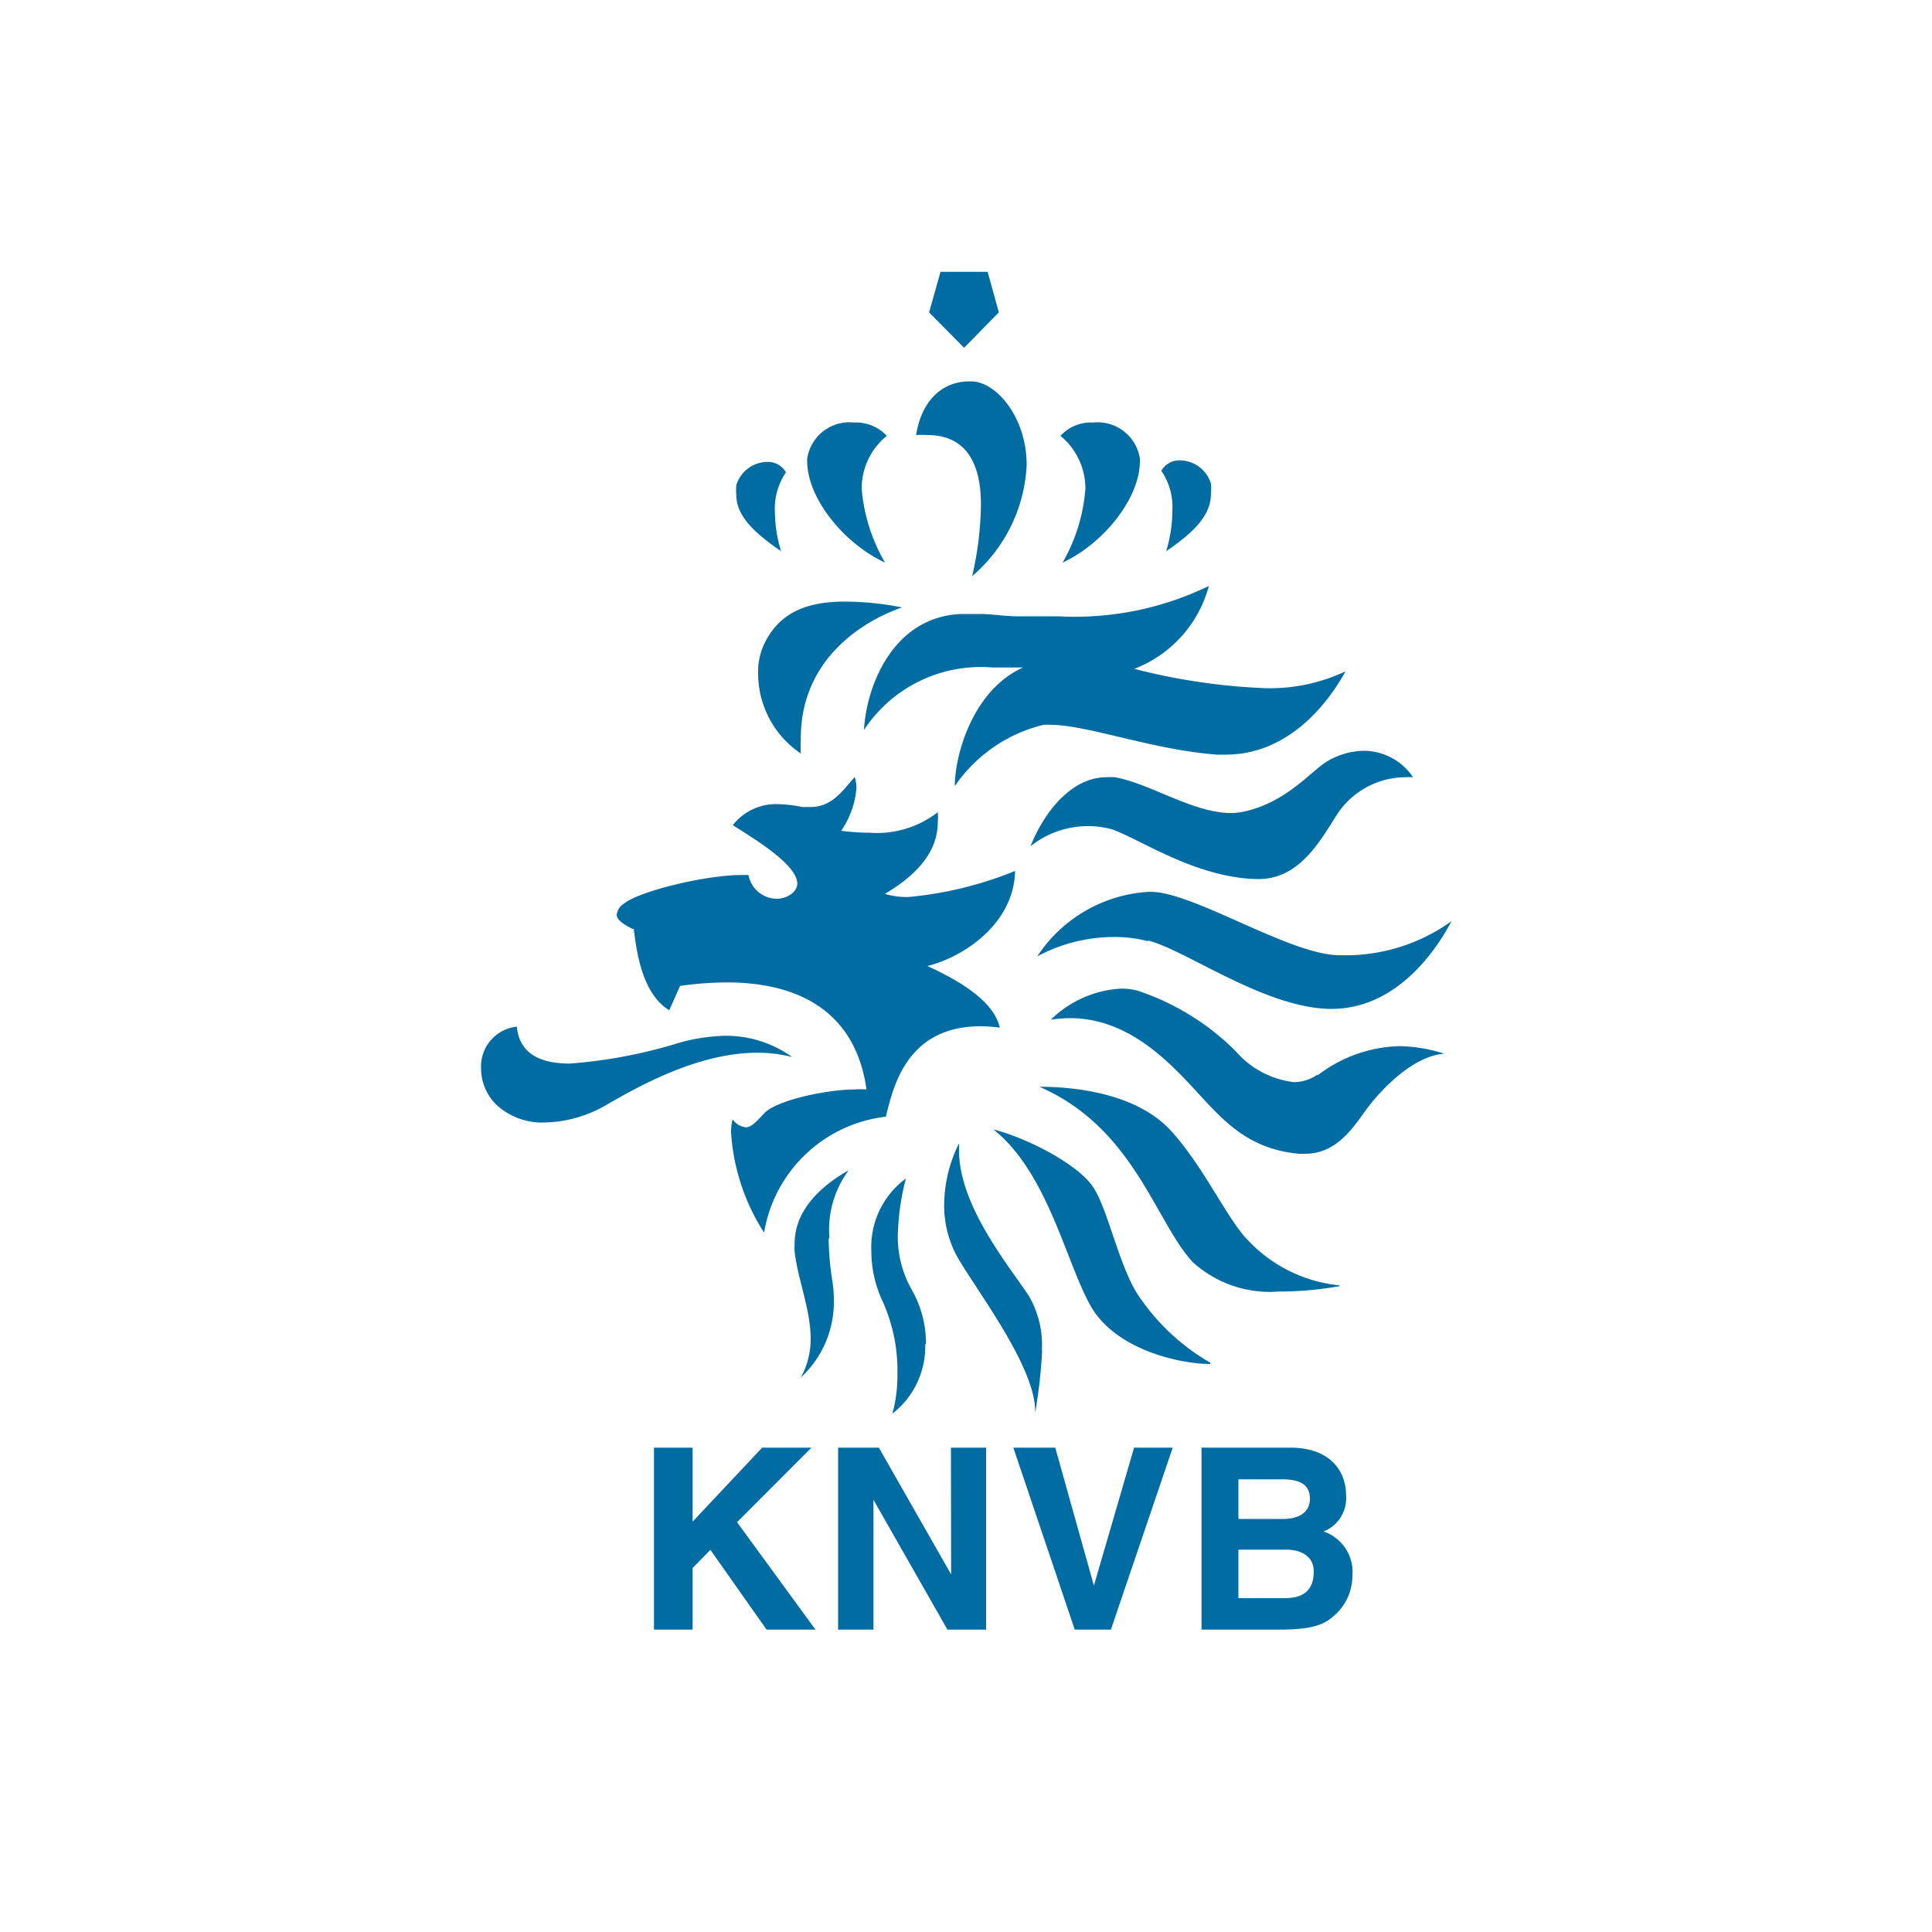 <svg xmlns="http://www.w3.org/2000/svg" data-name="Layer 1" viewBox="0 0 100 100">
  <path fill="#016ca2"
    d="M48 22.52a4 4 0 00-.58 0c.24-1.6 1.2-2.78 2.77-2.78h.13c1.25.05 2.82 1.84 2.82 4.34a8.06 8.06 0 01-2.82 5.74 17.17 17.17 0 00.45-3.55c.04-2.04-.6-3.75-2.77-3.75zm7 6.6c2.14-1 4-3.34 4-5.25a.57.57 0 000-.13 2.21 2.21 0 00-2.41-1.87 2.13 2.13 0 00-1.7.69 3.53 3.53 0 011.29 2.74A9.07 9.07 0 0155 29.12zm-3.3-12.95l-.58-2.1h-2.44l-.59 2.1L49.9 18zm8.66 12.36c1.6-1.09 2.32-1.94 2.32-3a2.81 2.81 0 000-.49 1.69 1.69 0 00-1.57-1.21 1.07 1.07 0 00-1 .54 3.32 3.32 0 01.57 2.08 7.19 7.19 0 01-.32 2.08zm-14.55.59a9.07 9.07 0 01-1.21-3.82 3.51 3.51 0 011.3-2.74 2.16 2.16 0 00-1.7-.69 2.21 2.21 0 00-2.42 1.87.57.57 0 000 .13c0 1.91 1.89 4.26 4.03 5.25zm-5.38-.59a6.86 6.86 0 01-.32-2 3.32 3.32 0 01.57-2.08 1.07 1.07 0 00-1-.54 1.69 1.69 0 00-1.57 1.21 2.81 2.81 0 000 .49c0 .98.72 1.83 2.32 2.92zm-.83 4.71a3.34 3.34 0 00-.36 1.58A5 5 0 0041.45 39a7.09 7.09 0 010-.79c0-4.08 3.19-6.06 5.24-6.77a15.55 15.55 0 00-2.78-.3c-2.55-.05-3.67.86-4.31 2.1zm11.12-1.46h-1c-3.54.17-4.88 3.78-5 6a7.24 7.24 0 016.65-3.23h1.58c-2.61 1.18-3.53 4.54-3.53 6.14A7.77 7.77 0 0154 37.52a2.77 2.77 0 01.42 0c1.84 0 5.32 1.31 8.58 1.54h.44c3.27 0 5.32-2.69 6.2-4.31a9.17 9.17 0 01-4.16.87 32.3 32.3 0 01-6.77-1 6.36 6.36 0 003.86-4.29 15.88 15.88 0 01-7.78 1.57h-2.1c-.68 0-1.36-.12-1.97-.12zM64.42 42a3 3 0 01-.73.08c-1.94 0-4.23-1.56-6-1.85a3 3 0 00-.42 0c-1.82 0-3.23 1.81-3.93 3.57a4.77 4.77 0 014.16-.89c1.39.44 4.35 2.53 7.57 2.59h.07c2.22 0 3.28-2.16 4.15-3.47a4.26 4.26 0 013.41-1.8 3.15 3.15 0 01.44 0 3.09 3.09 0 00-2.56-1.37 3.82 3.82 0 00-2 .62c-.88.61-2.09 2.06-4.16 2.52zm-5 6.68c2 .51 6 3.47 9.4 3.54h.1c3.35 0 5.4-3 6.21-4.54a9.38 9.38 0 01-5.8 1.76c-2.53 0-7.44-3.21-9.71-3.28h-.14a7.42 7.42 0 00-5.79 3.34 8.41 8.41 0 014-1 6.72 6.72 0 011.74.22zm8.77 6.94a2.1 2.1 0 01-1.22.39 4.69 4.69 0 01-3-1.59 12.94 12.94 0 00-5.11-3.15 3.31 3.31 0 00-.83-.1 5.64 5.64 0 00-3.64 1.61 7 7 0 011-.08c2.93 0 5 2.14 6.37 3.61 1.51 1.64 2.78 3.16 5.48 3.41h.3c1.81 0 2.65-1.63 3.36-2.53s2.27-2.53 3.85-2.65a7.73 7.73 0 00-2.34-.39 7.23 7.23 0 00-4.21 1.51zm1.14 10.91a7.51 7.51 0 01-4.73-2.33c-1.07-1.07-2.27-3.79-4-5.68s-4.85-2.27-6.8-2.27c4.91 2.14 6 7 7.94 9.08a5.94 5.94 0 004.47 1.52 17.82 17.82 0 003.13-.28zm-6.69 4a11.19 11.19 0 01-3.53-3.21c-1.13-1.45-1.7-4.61-2.52-5.86s-3.54-2.59-5.17-3c2.78 2.21 3.72 6.75 5 9.08s4.66 3.06 6.23 3.06zm-8.71-.67a5.05 5.05 0 00-.68-2.79c-1-1.51-3.6-4.64-3.61-7.5v-.39a7.22 7.22 0 00-.77 3.16 5.5 5.5 0 00.71 2.77c1.06 1.81 4 5.65 4 7.93v.08a26.68 26.68 0 00.36-3.19zm-6-.33a5.66 5.66 0 00-.74-2.78 5.51 5.51 0 01-.72-2.75 12.59 12.59 0 01.42-3 4.4 4.4 0 00-1.79 3.75 6.13 6.13 0 00.59 2.62 8.7 8.7 0 01.76 3.73 7.45 7.45 0 01-.26 2.07 4.4 4.4 0 001.7-3.57zm-5-5.47a5.16 5.16 0 011-3.49c-1.34.76-2.8 2-2.8 3.8a3.22 3.22 0 000 .43c.17 1.43.83 3 .83 4.5a4.13 4.13 0 01-.51 2 5.32 5.32 0 001.71-4 6.16 6.16 0 00-.07-.95 15.14 15.14 0 01-.2-2.22zm-10.13-16c.13 1 .38 3.35 1.84 4.23l.56-1.26a17.72 17.72 0 012.43-.18c3 0 6.58 1 7.22 5.54a3.25 3.25 0 00-.57 0c-1.52 0-4.12.57-4.73 1.24-.41.44-.67.72-.95.72a1 1 0 01-.68-.41 2.67 2.67 0 00-.08.67 10.8 10.8 0 001.71 5.19 7.23 7.23 0 016.3-6c.36-1.4 1-4.68 4.9-4.68a7.78 7.78 0 011 .07c-.32-1.44-2.27-2.51-3.75-3.19 1.83-.45 4.48-2.15 4.54-4.92A19.21 19.21 0 0147 46.43a4.15 4.15 0 01-1.2-.16c1.16-.7 2.74-1.87 2.74-3.72a3 3 0 000-.51A5.13 5.13 0 0145 43.1a11.09 11.09 0 01-1.46-.1 4.57 4.57 0 00.79-2.2 1.9 1.9 0 00-.09-.58c-.57.62-1.13 1.55-2.29 1.55h-.42a7.42 7.42 0 00-1.33-.15 2.84 2.84 0 00-2.27 1.09c1.08.69 3.28 2 3.34 3 0 .46-.52.81-1.09.81a1.51 1.51 0 01-1.44-1.23h-.36c-1.83 0-5.24.82-6.07 1.47a.82.82 0 00-.39.59c.01.31.5.57.84.74zm8.2 6.65a5.9 5.9 0 00-3.37-1.1 9.63 9.63 0 00-2.43.35 25.61 25.61 0 01-5.7 1.09c-1.48 0-2.61-.47-2.75-1.91a2.07 2.07 0 00-1.85 2.16 2.64 2.64 0 00.78 1.87 3.48 3.48 0 002.52.93 6.58 6.58 0 003.22-.93c1.63-.94 4.71-2.68 7.77-2.68a7.35 7.35 0 011.81.22zm1 20.22h-2.55l-3.6 3.83v-3.83h-2v9.42h2v-3.19l.92-.94 2.91 4.13h2.53l-4.06-5.56zm7.23 6.56l-3.74-6.56h-2.11v9.42h1.83v-6.72l3.83 6.72h2v-9.42h-1.82zm7.39.58l-2-7.14h-2.17l3.18 9.42h1.87l3.2-9.42h-2zM70 81.56a2.73 2.73 0 01-.81 1.94c-.54.52-1.05.85-3 .85h-4v-9.42h4.58c2.3 0 2.9 1.45 2.9 2.42a1.86 1.86 0 01-1.16 1.92A2.21 2.21 0 0170 81.56zm-5.9-2.94h2.31c.77 0 1.39-.3 1.39-1.05s-.55-1-1.44-1H64.1zm3.9 2.72c0-.82-.71-1.13-1.41-1.13H64.1v2.51h2.41c.96 0 1.49-.42 1.49-1.38z" />
</svg>
